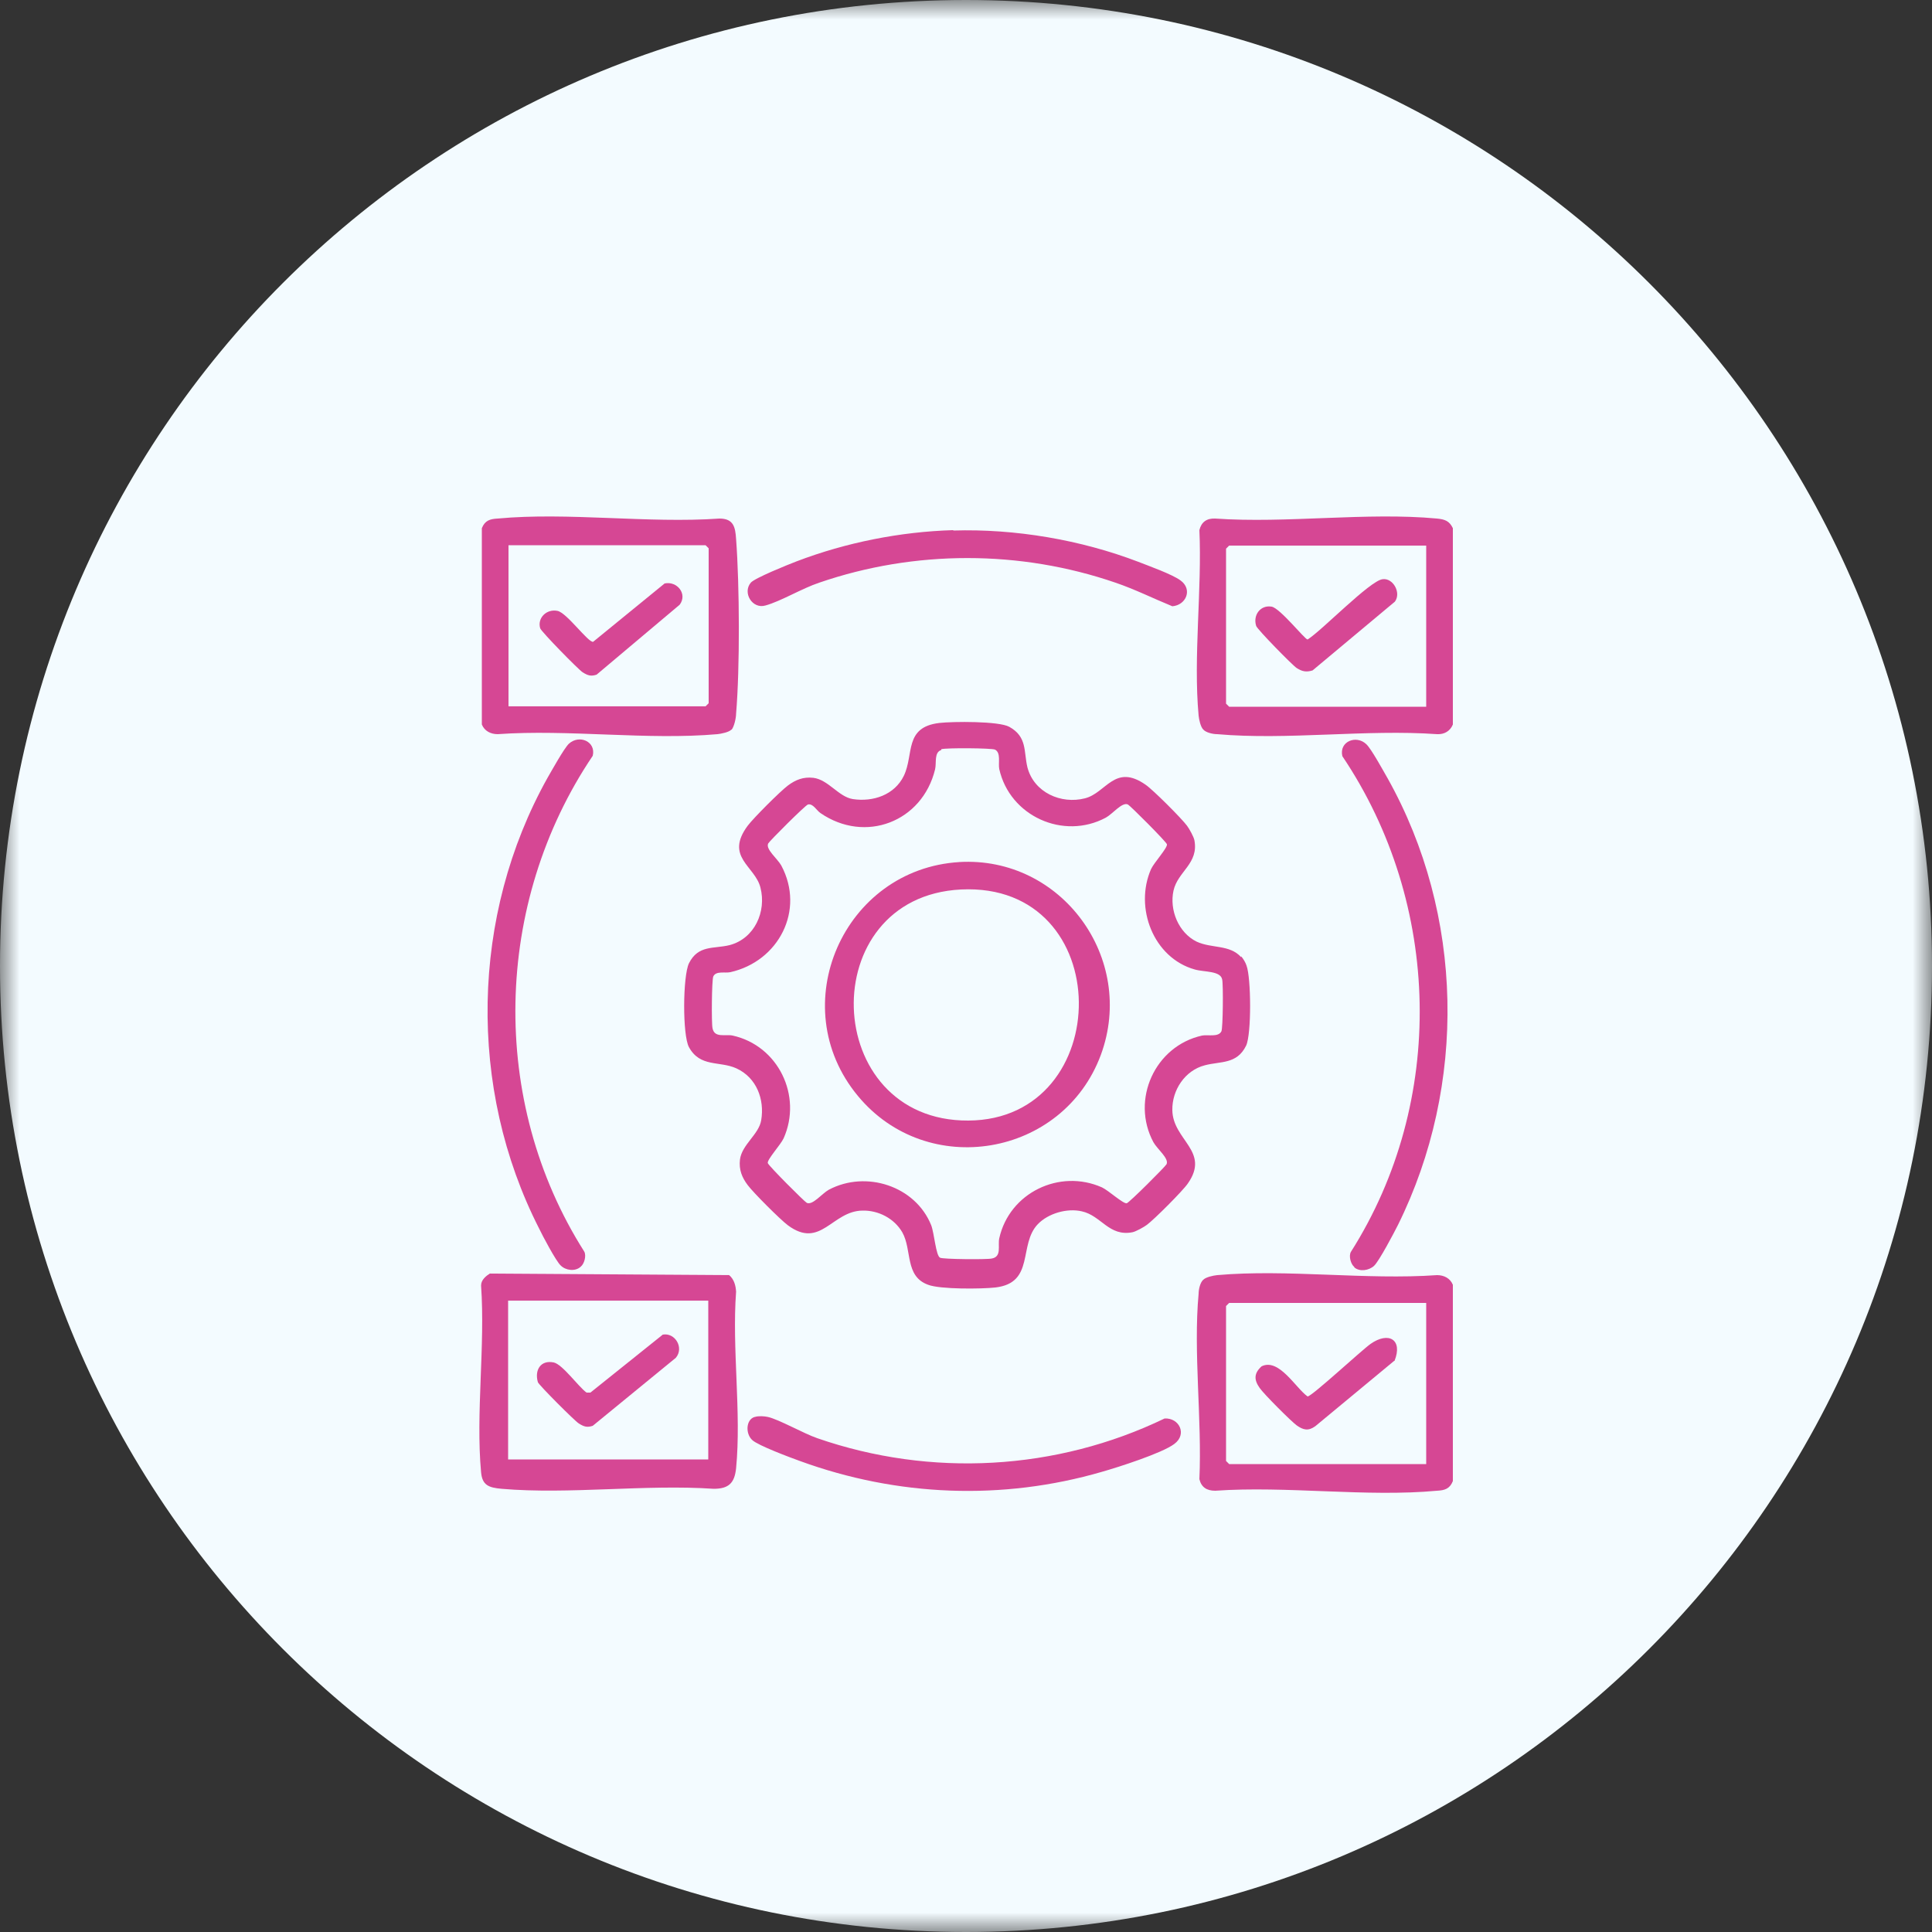 <svg width="50" height="50" viewBox="0 0 50 50" fill="none" xmlns="http://www.w3.org/2000/svg">
<rect x="0" y="0" width="50" height="50" fill="#333333" stroke="none"/>
<g clip-path="url(#clip0_5809_14008)">
<mask id="mask0_5809_14008" style="mask-type:luminance" maskUnits="userSpaceOnUse" x="0" y="0" width="50" height="50">
<path d="M50 0H0V50H50V0Z" fill="white"/>
</mask>
<g mask="url(#mask0_5809_14008)">
<path d="M25 50C38.807 50 50 38.807 50 25C50 11.193 38.807 0 25 0C11.193 0 0 11.193 0 25C0 38.807 11.193 50 25 50Z" fill="#F3FBFF"/>
</g>
<path d="M32.12 24.75C32.17 24.8 32.24 24.92 32.26 24.99C32.38 25.31 32.39 26.76 32.25 27.06C32.01 27.55 31.59 27.46 31.18 27.57C30.67 27.7 30.33 28.21 30.34 28.73C30.35 29.51 31.33 29.79 30.74 30.63C30.61 30.82 29.87 31.56 29.68 31.7C29.6 31.76 29.4 31.87 29.31 31.89C28.7 32.01 28.5 31.46 28 31.35C27.62 31.26 27.13 31.4 26.86 31.68C26.35 32.21 26.79 33.2 25.76 33.32C25.4 33.36 24.33 33.37 24.02 33.25C23.41 33.03 23.61 32.35 23.35 31.89C23.14 31.53 22.73 31.32 22.32 31.33C21.53 31.34 21.24 32.34 20.39 31.71C20.19 31.56 19.5 30.87 19.35 30.67C19.2 30.47 19.12 30.27 19.15 30.01C19.2 29.62 19.64 29.36 19.7 28.99C19.79 28.45 19.58 27.89 19.06 27.65C18.62 27.45 18.12 27.63 17.83 27.1C17.66 26.79 17.67 25.26 17.83 24.93C18.07 24.45 18.47 24.56 18.88 24.46C19.53 24.29 19.84 23.59 19.68 22.97C19.54 22.41 18.75 22.18 19.35 21.37C19.5 21.17 20.19 20.48 20.39 20.33C20.59 20.18 20.79 20.1 21.05 20.13C21.44 20.18 21.7 20.62 22.07 20.68C22.6 20.76 23.15 20.57 23.39 20.08C23.66 19.52 23.39 18.82 24.31 18.71C24.66 18.67 25.85 18.66 26.12 18.81C26.59 19.07 26.49 19.45 26.59 19.86C26.76 20.51 27.46 20.82 28.08 20.66C28.63 20.52 28.85 19.75 29.65 20.31C29.84 20.44 30.58 21.18 30.72 21.37C30.78 21.45 30.89 21.65 30.91 21.74C31.03 22.35 30.48 22.55 30.37 23.05C30.26 23.55 30.5 24.14 30.97 24.37C31.36 24.55 31.82 24.44 32.12 24.77V24.75ZM24.36 19.41C24.17 19.47 24.24 19.74 24.2 19.91C23.87 21.27 22.39 21.84 21.23 21.04C21.13 20.97 21.04 20.79 20.91 20.82C20.84 20.84 19.91 21.77 19.88 21.83C19.81 21.98 20.12 22.22 20.22 22.4C20.84 23.56 20.15 24.88 18.9 25.16C18.76 25.19 18.53 25.12 18.46 25.27C18.42 25.35 18.41 26.48 18.44 26.61C18.49 26.87 18.77 26.76 18.96 26.8C20.14 27.06 20.77 28.36 20.28 29.46C20.2 29.63 19.85 30.01 19.87 30.1C19.89 30.17 20.82 31.1 20.88 31.13C21.03 31.2 21.27 30.89 21.45 30.79C22.41 30.28 23.69 30.69 24.1 31.71C24.18 31.92 24.22 32.5 24.33 32.55C24.41 32.59 25.54 32.6 25.67 32.57C25.93 32.52 25.82 32.24 25.86 32.05C26.12 30.87 27.42 30.24 28.52 30.73C28.69 30.81 29.07 31.16 29.16 31.14C29.23 31.12 30.16 30.19 30.19 30.13C30.26 29.98 29.95 29.74 29.85 29.56C29.26 28.46 29.89 27.07 31.11 26.8C31.26 26.77 31.53 26.85 31.61 26.69C31.65 26.61 31.66 25.48 31.63 25.35C31.59 25.12 31.16 25.16 30.92 25.09C29.85 24.79 29.35 23.49 29.79 22.49C29.87 22.32 30.22 21.94 30.2 21.85C30.18 21.78 29.25 20.85 29.19 20.82C29.04 20.75 28.8 21.06 28.62 21.16C27.52 21.75 26.13 21.12 25.86 19.9C25.83 19.75 25.91 19.48 25.75 19.4C25.67 19.36 24.48 19.35 24.36 19.39V19.41Z" fill="#D64794"/>
<path d="M12.68 32.96L18.87 33C19 33.11 19.04 33.27 19.05 33.43C18.94 34.9 19.19 36.55 19.05 38C19.01 38.38 18.86 38.53 18.47 38.53C16.7 38.41 14.73 38.68 12.98 38.53C12.65 38.5 12.48 38.44 12.45 38.1C12.31 36.57 12.56 34.83 12.45 33.27C12.45 33.12 12.58 33.02 12.69 32.95L12.68 32.96ZM18.33 33.66H13.15V37.77H18.33V33.66Z" fill="#D64794"/>
<path d="M31.14 18.88C31.07 18.81 31.03 18.62 31.02 18.52C30.88 17 31.11 15.25 31.04 13.72C31.09 13.51 31.23 13.41 31.45 13.42C33.3 13.55 35.37 13.25 37.19 13.42C37.39 13.44 37.51 13.48 37.6 13.67V18.75C37.53 18.92 37.38 19.01 37.19 19C35.36 18.87 33.31 19.16 31.5 19C31.39 19 31.21 18.96 31.14 18.88ZM36.91 14.12H31.81L31.73 14.2V18.21L31.81 18.29H36.91V14.13V14.12Z" fill="#D64794"/>
<path d="M31.14 33.12C31.21 33.05 31.4 33.01 31.5 33C33.31 32.84 35.36 33.13 37.19 33C37.37 33 37.53 33.08 37.6 33.25V38.33C37.52 38.53 37.39 38.57 37.19 38.58C35.37 38.75 33.3 38.45 31.45 38.58C31.23 38.58 31.09 38.49 31.04 38.28C31.11 36.74 30.88 34.99 31.02 33.48C31.02 33.37 31.06 33.19 31.14 33.12ZM36.91 33.72H31.81L31.73 33.8V37.81L31.81 37.89H36.91V33.73V33.72Z" fill="#D64794"/>
<path d="M18.93 18.88C18.87 18.95 18.66 18.99 18.57 19C16.76 19.16 14.71 18.87 12.88 19C12.7 19 12.54 18.92 12.47 18.75V13.67C12.55 13.47 12.68 13.43 12.88 13.42C14.7 13.25 16.77 13.55 18.62 13.42C18.99 13.42 19.03 13.65 19.05 13.95C19.14 15.15 19.15 17.28 19.05 18.47C19.05 18.58 19 18.81 18.93 18.89V18.88ZM13.16 18.28H18.26L18.34 18.2V14.19L18.26 14.11H13.16V18.27V18.28Z" fill="#D64794"/>
<path d="M15.02 32.79C14.88 32.91 14.64 32.88 14.51 32.75C14.39 32.64 14.04 31.98 13.95 31.79C12.1 28.16 12.18 23.69 14.17 20.13C14.28 19.94 14.59 19.38 14.72 19.25C14.99 19 15.43 19.19 15.34 19.56C12.77 23.37 12.65 28.5 15.12 32.39C15.18 32.5 15.12 32.71 15.03 32.78L15.02 32.79Z" fill="#D64794"/>
<path d="M35.05 32.79C34.96 32.72 34.9 32.51 34.96 32.4C37.43 28.51 37.31 23.39 34.74 19.57C34.65 19.19 35.1 19.01 35.36 19.26C35.49 19.38 35.8 19.95 35.91 20.14C37.89 23.67 37.97 28.08 36.18 31.7C36.08 31.9 35.69 32.64 35.56 32.76C35.43 32.88 35.19 32.92 35.05 32.8V32.79Z" fill="#D64794"/>
<path d="M24.67 13.73C26.27 13.68 27.97 13.97 29.46 14.54C29.74 14.65 30.33 14.86 30.55 15.02C30.87 15.25 30.7 15.66 30.34 15.69C29.85 15.49 29.37 15.25 28.87 15.08C26.4 14.23 23.67 14.23 21.2 15.08C20.75 15.23 20.21 15.56 19.81 15.67C19.47 15.77 19.21 15.34 19.43 15.08C19.53 14.96 20.4 14.61 20.61 14.53C21.89 14.04 23.3 13.76 24.67 13.72V13.73Z" fill="#D64794"/>
<path d="M19.54 36.67C19.63 36.64 19.78 36.65 19.87 36.67C20.15 36.73 20.8 37.1 21.15 37.22C24.09 38.24 27.34 38.06 30.14 36.71C30.52 36.69 30.73 37.12 30.39 37.37C30.07 37.61 28.94 37.97 28.52 38.09C25.94 38.84 23.22 38.73 20.7 37.81C20.45 37.72 19.62 37.41 19.47 37.27C19.29 37.11 19.3 36.74 19.53 36.67H19.54Z" fill="#D64794"/>
<path d="M24.82 22.31C27.47 22.15 29.41 24.8 28.49 27.3C27.51 29.94 24 30.54 22.2 28.36C20.27 26.03 21.83 22.49 24.83 22.31H24.82ZM24.87 23.02C21.05 23.21 21.23 29.02 25.06 29C28.89 28.98 28.92 22.82 24.87 23.02Z" fill="#D64794"/>
<path d="M17.15 34.54C17.47 34.48 17.71 34.88 17.49 35.14L15.34 36.9C15.19 36.95 15.11 36.92 14.98 36.84C14.88 36.78 13.94 35.84 13.92 35.77C13.83 35.46 13.99 35.19 14.33 35.26C14.56 35.31 14.97 35.89 15.18 36.04H15.28L17.14 34.55L17.15 34.54Z" fill="#D64794"/>
<path d="M35.78 14.99C36.05 14.95 36.27 15.34 36.1 15.57L33.97 17.35C33.81 17.4 33.7 17.38 33.56 17.29C33.45 17.22 32.54 16.29 32.51 16.2C32.42 15.92 32.62 15.65 32.91 15.7C33.13 15.74 33.77 16.55 33.84 16.55C34.21 16.32 35.45 15.03 35.78 14.99Z" fill="#D64794"/>
<path d="M36.08 35.22L34.04 36.91C33.86 37.04 33.73 37.01 33.56 36.89C33.42 36.79 32.7 36.07 32.6 35.92C32.45 35.71 32.45 35.54 32.65 35.36C33.1 35.14 33.53 35.92 33.84 36.14C33.95 36.14 35.23 34.95 35.47 34.78C35.94 34.45 36.31 34.67 36.09 35.22H36.08Z" fill="#D64794"/>
<path d="M17.2 15.1C17.52 15.03 17.8 15.37 17.59 15.65L15.44 17.46C15.29 17.51 15.21 17.48 15.08 17.4C14.97 17.33 14.01 16.35 13.98 16.26C13.9 15.99 14.15 15.75 14.43 15.81C14.67 15.86 15.22 16.63 15.35 16.61L17.2 15.1Z" fill="#D64794"/>
</g>
<defs>
<clipPath id="clip0_5809_14008">
<rect width="50" height="50" fill="white"/>
</clipPath>
</defs>
</svg>
